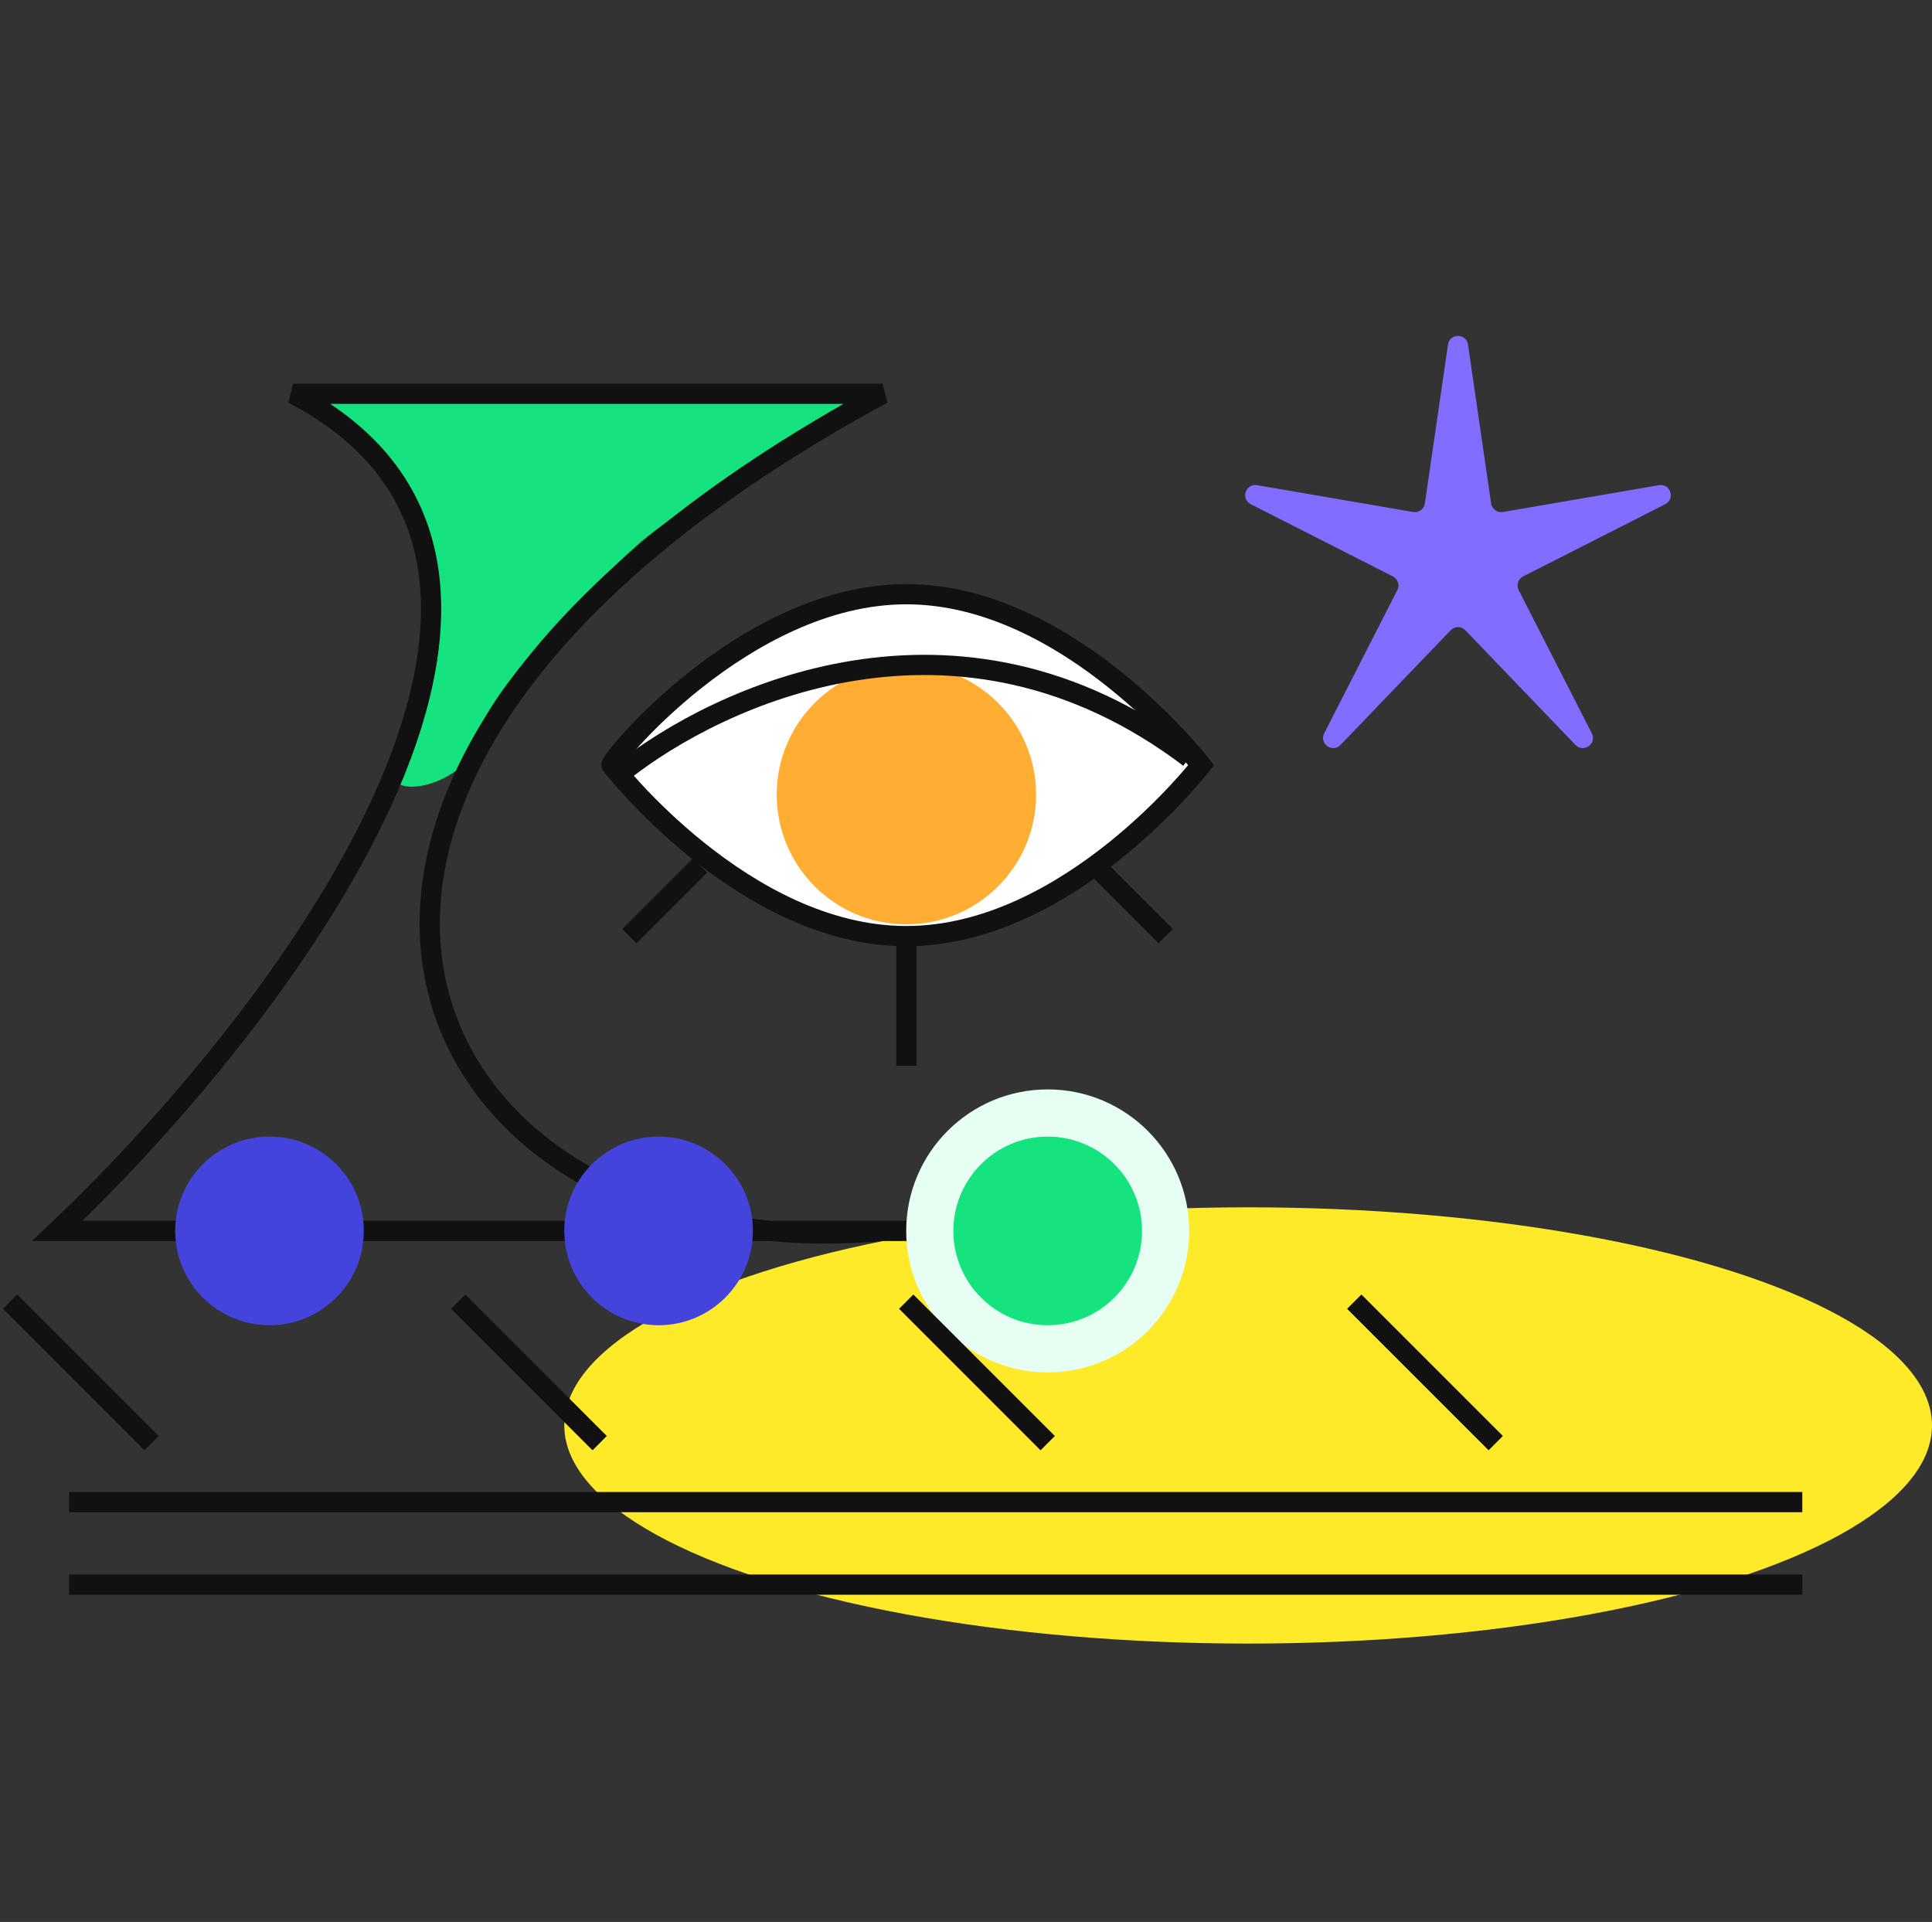 <svg xmlns="http://www.w3.org/2000/svg" width="191" height="190" viewBox="0 0 191 190" fill="none"><rect x="0" y="0" width="191" height="190" fill="#333333" stroke="none"/><ellipse cx="123.393" cy="140.919" rx="67.607" ry="21.564" fill="#FFEA2A"></ellipse><path d="M84.927 39.508C84.927 39.041 48.792 38.925 30.724 38.925C39.467 43.587 41.215 51.747 42.381 60.489C43.546 69.232 40.049 71.563 38.884 75.643C37.718 79.722 46.46 77.391 47.043 73.311C47.626 69.232 56.951 59.324 62.779 54.078C68.608 48.833 84.927 40.09 84.927 39.508Z" fill="#15E380"></path><path d="M103.577 121.686H5.663C27.227 101.287 62.08 56.176 28.976 38.925H87.258C16.153 77.391 40.166 125.882 87.258 121.686" stroke="#111111" stroke-width="2"></path><circle cx="26.644" cy="121.686" r="9.325" fill="#4444DD"></circle><circle cx="65.11" cy="121.686" r="9.325" fill="#4444DD"></circle><circle cx="103.576" cy="121.686" r="13.988" fill="#E7FFF3"></circle><circle cx="103.576" cy="121.686" r="9.325" fill="#15E380"></circle><path d="M118.748 75.643C118.748 75.643 105.702 92.544 89.607 92.544C73.513 92.544 60.466 75.643 60.466 75.643C59.883 75.643 73.513 58.741 89.607 58.741C105.702 58.741 118.748 75.643 118.748 75.643Z" fill="white" stroke="#111111" stroke-width="2"></path><circle cx="89.608" cy="78.556" r="12.822" fill="#FFAE33"></circle><path d="M61.632 76.225C70.861 68.958 94.511 57.464 117.583 74.904" stroke="#111111" stroke-width="2"></path><path d="M69.209 85.551L62.215 92.545" stroke="#111111" stroke-width="2"></path><path d="M108.258 85.551L115.252 92.544" stroke="#111111" stroke-width="2"></path><path d="M89.607 93.127V105.367" stroke="#111111" stroke-width="2"></path><path d="M6.828 148.496H178.178" stroke="#111111" stroke-width="2"></path><path d="M6.828 156.655H178.178" stroke="#111111" stroke-width="2"></path><path d="M133.883 128.68L147.871 142.667" stroke="#111111" stroke-width="2"></path><path d="M89.589 128.68L103.577 142.667" stroke="#111111" stroke-width="2"></path><path d="M45.294 128.68L59.282 142.667" stroke="#111111" stroke-width="2"></path><path d="M1 128.68L14.988 142.667" stroke="#111111" stroke-width="2"></path><path d="M143.15 34.066C143.316 32.925 144.963 32.925 145.129 34.066L147.416 49.773C147.497 50.33 148.02 50.71 148.575 50.615L164.006 47.965C165.136 47.772 165.651 49.323 164.628 49.843L150.573 56.987C150.08 57.238 149.884 57.841 150.135 58.333L157.366 72.495C157.889 73.52 156.552 74.472 155.754 73.642L144.861 62.303C144.467 61.894 143.812 61.894 143.418 62.303L132.525 73.642C131.727 74.472 130.389 73.52 130.913 72.495L138.143 58.333C138.395 57.841 138.199 57.238 137.706 56.987L123.65 49.843C122.628 49.323 123.142 47.772 124.273 47.965L139.704 50.615C140.258 50.71 140.782 50.33 140.863 49.773L143.15 34.066Z" fill="#816DFF"></path></svg>